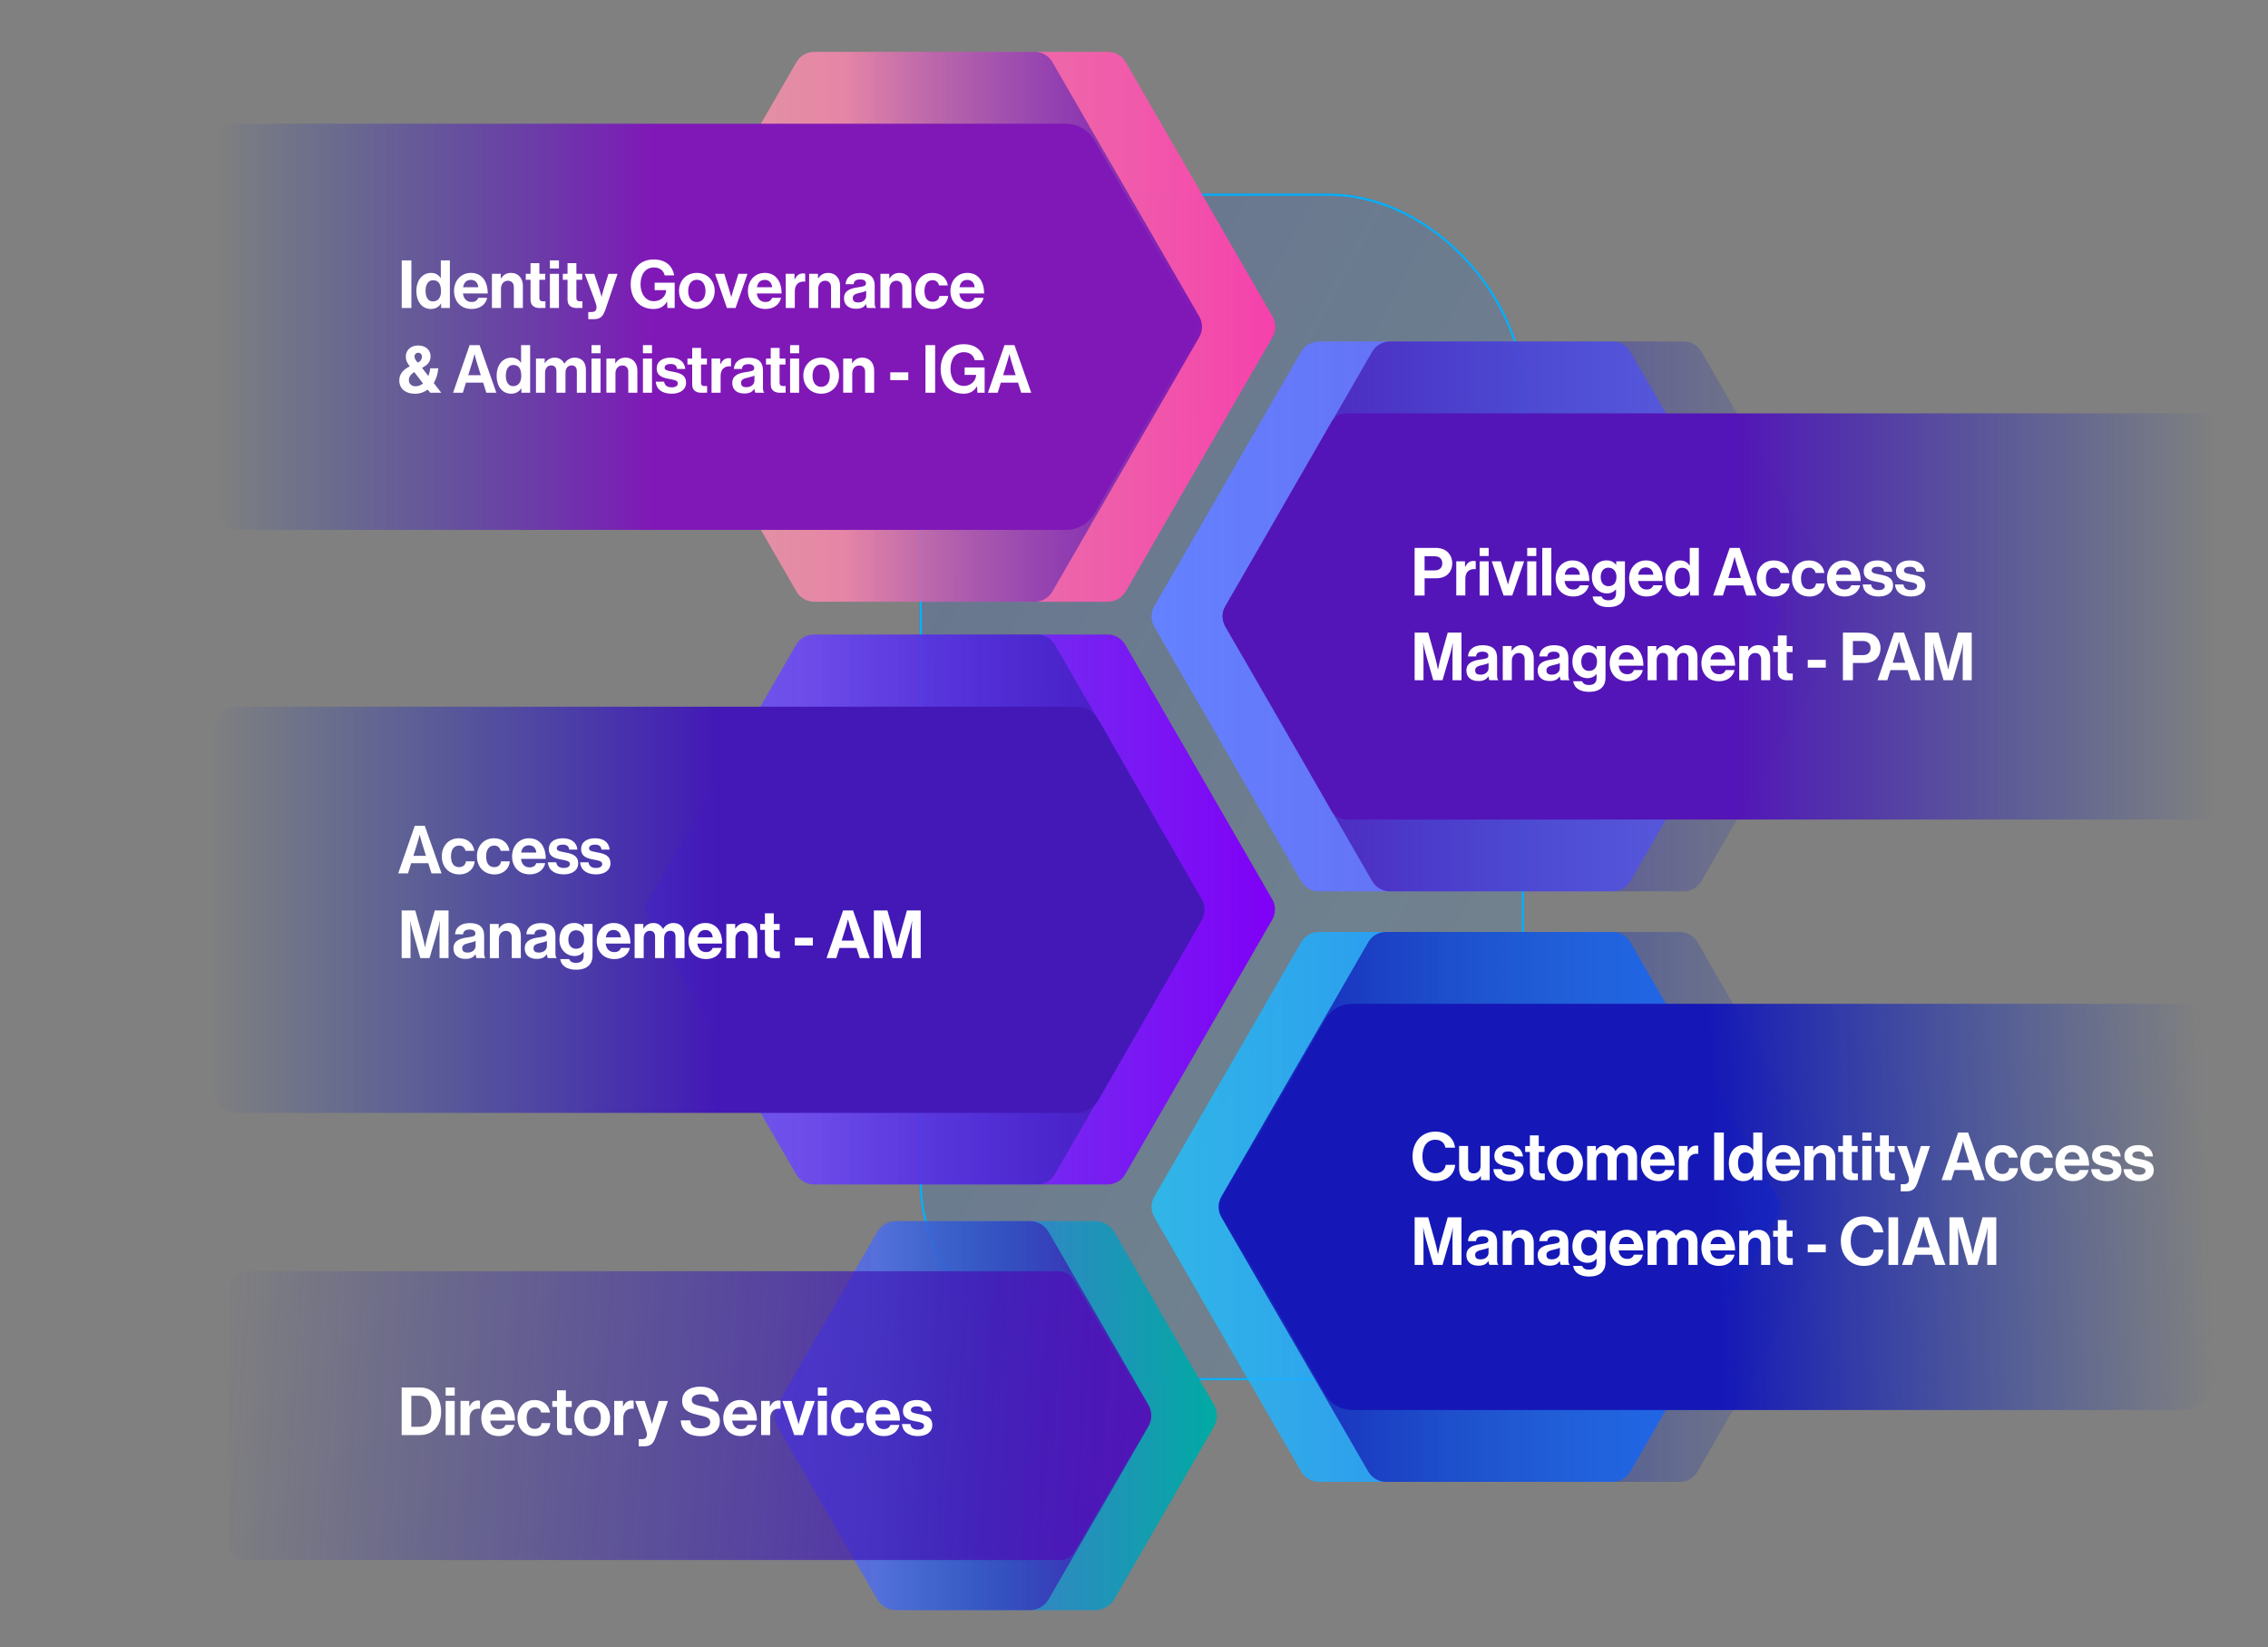 <?xml version="1.0" encoding="UTF-8"?>
<svg id="Solutions_Outline" data-name="Solutions Outline" xmlns="http://www.w3.org/2000/svg" xmlns:xlink="http://www.w3.org/1999/xlink" viewBox="0 0 1101.8 800">
  <rect x="0" y="0" width="1101.8" height="800" fill="#808080" stroke="none"/>
  <defs>
    <style>
      .cls-1 {
        fill: url(#linear-gradient);
      }

      .cls-1, .cls-2, .cls-3, .cls-4, .cls-5, .cls-6, .cls-7, .cls-8, .cls-9, .cls-10, .cls-11, .cls-12, .cls-13, .cls-14, .cls-15, .cls-16, .cls-17 {
        stroke-width: 0px;
      }

      .cls-2 {
        fill: url(#linear-gradient-11);
      }

      .cls-3 {
        fill: url(#linear-gradient-12);
      }

      .cls-4 {
        fill: url(#linear-gradient-13);
      }

      .cls-5 {
        fill: url(#linear-gradient-10);
      }

      .cls-6 {
        fill: url(#linear-gradient-16);
      }

      .cls-7 {
        fill: url(#linear-gradient-15);
      }

      .cls-8 {
        fill: url(#linear-gradient-14);
      }

      .cls-9 {
        fill: url(#linear-gradient-4);
      }

      .cls-10 {
        fill: url(#linear-gradient-2);
      }

      .cls-11 {
        fill: url(#linear-gradient-3);
      }

      .cls-12 {
        fill: url(#linear-gradient-8);
      }

      .cls-13 {
        fill: url(#linear-gradient-9);
      }

      .cls-14 {
        fill: url(#linear-gradient-7);
      }

      .cls-15 {
        fill: url(#linear-gradient-5);
      }

      .cls-16 {
        fill: url(#linear-gradient-6);
      }

      .cls-18 {
        fill: none;
        stroke: #00b1ff;
      }

      .cls-17 {
        fill: #fff;
      }
    </style>
    <linearGradient id="linear-gradient" x1="196.71" y1="797.05" x2="198.17" y2="795.49" gradientTransform="translate(-41320.92 331891.44) scale(212.23 -416.36)" gradientUnits="userSpaceOnUse">
      <stop offset="0" stop-color="#173cb4" stop-opacity=".25"/>
      <stop offset="1" stop-color="#009dff" stop-opacity=".09"/>
    </linearGradient>
    <linearGradient id="linear-gradient-2" x1="196.11" y1="795.06" x2="197.07" y2="795.06" gradientTransform="translate(-43595.26 155065.83) scale(224.22 -194.17)" gradientUnits="userSpaceOnUse">
      <stop offset="0" stop-color="#645aff" stop-opacity=".8"/>
      <stop offset="1" stop-color="#00aaa2"/>
    </linearGradient>
    <linearGradient id="linear-gradient-3" x1="344.35" y1="687.53" x2="559.31" y2="687.53" gradientUnits="userSpaceOnUse">
      <stop offset=".38" stop-color="#1518b7" stop-opacity="0"/>
      <stop offset="1" stop-color="#5315b7"/>
    </linearGradient>
    <linearGradient id="linear-gradient-4" x1="314.06" y1="441.71" x2="619.37" y2="441.71" gradientUnits="userSpaceOnUse">
      <stop offset="0" stop-color="#645aff" stop-opacity=".8"/>
      <stop offset="1" stop-color="#8000f6"/>
    </linearGradient>
    <linearGradient id="linear-gradient-5" x1="279.85" y1="441.71" x2="585.16" y2="441.71" gradientUnits="userSpaceOnUse">
      <stop offset=".36" stop-color="#173cb4" stop-opacity="0"/>
      <stop offset="1" stop-color="#4318b7"/>
    </linearGradient>
    <linearGradient id="linear-gradient-6" x1="197.24" y1="795.55" x2="196.53" y2="795.55" gradientTransform="translate(-68498.12 113752.47) scale(349.05 -142.43)" gradientUnits="userSpaceOnUse">
      <stop offset="0" stop-color="#4318b7"/>
      <stop offset="1" stop-color="#173cb4" stop-opacity="0"/>
    </linearGradient>
    <linearGradient id="linear-gradient-7" x1="559.43" y1="299.38" x2="864.74" y2="299.38" gradientUnits="userSpaceOnUse">
      <stop offset="0" stop-color="#6482ff"/>
      <stop offset="1" stop-color="#645aff" stop-opacity=".8"/>
    </linearGradient>
    <linearGradient id="linear-gradient-8" x1="593.92" y1="299.38" x2="899.23" y2="299.38" gradientUnits="userSpaceOnUse">
      <stop offset="0" stop-color="#5315b7"/>
      <stop offset="1" stop-color="#173cb4" stop-opacity="0"/>
    </linearGradient>
    <linearGradient id="linear-gradient-9" x1="314.23" y1="158.72" x2="619.54" y2="158.72" gradientUnits="userSpaceOnUse">
      <stop offset="0" stop-color="#f6a5ac" stop-opacity=".8"/>
      <stop offset="1" stop-color="#f641ac"/>
    </linearGradient>
    <linearGradient id="linear-gradient-10" x1="559.43" y1="586.16" x2="864.74" y2="586.16" gradientUnits="userSpaceOnUse">
      <stop offset="0" stop-color="#22c3fd" stop-opacity=".8"/>
      <stop offset="1" stop-color="#226afd"/>
    </linearGradient>
    <linearGradient id="linear-gradient-11" x1="592.02" y1="586.16" x2="897.32" y2="586.16" gradientUnits="userSpaceOnUse">
      <stop offset="0" stop-color="#1518b7"/>
      <stop offset="1" stop-color="#173cb4" stop-opacity="0"/>
    </linearGradient>
    <linearGradient id="linear-gradient-12" x1="278.63" y1="158.72" x2="583.94" y2="158.72" gradientUnits="userSpaceOnUse">
      <stop offset=".43" stop-color="#173cb4" stop-opacity="0"/>
      <stop offset="1" stop-color="#8018b7"/>
    </linearGradient>
    <linearGradient id="linear-gradient-13" x1="197.61" y1="795.83" x2="198.28" y2="795.83" gradientTransform="translate(-68133.02 113651.27) scale(349.05 -142.43)" xlink:href="#linear-gradient-8"/>
    <linearGradient id="linear-gradient-14" x1="197.15" y1="796.1" x2="196.54" y2="796.1" gradientTransform="translate(-68498.12 113548.47) scale(349.05 -142.43)" gradientUnits="userSpaceOnUse">
      <stop offset="0" stop-color="#8018b7"/>
      <stop offset="1" stop-color="#173cb4" stop-opacity="0"/>
    </linearGradient>
    <linearGradient id="linear-gradient-15" x1="197.58" y1="795.25" x2="198.27" y2="795.26" gradientTransform="translate(-68133.02 113855.27) scale(349.05 -142.43)" xlink:href="#linear-gradient-11"/>
    <linearGradient id="linear-gradient-16" x1="198.14" y1="798.53" x2="196.74" y2="798.56" gradientTransform="translate(64322.83 -80188.92) rotate(-180) scale(324.11 -101.28)" gradientUnits="userSpaceOnUse">
      <stop offset="0" stop-color="#1518b7" stop-opacity="0"/>
      <stop offset="1" stop-color="#5115b7" stop-opacity=".97"/>
      <stop offset="1" stop-color="#5315b7"/>
    </linearGradient>
  </defs>
  <g id="Rectangle_2235" data-name="Rectangle 2235">
    <rect class="cls-1" x="446.62" y="93.85" width="293.94" height="576.66" rx="95.57" ry="95.57"/>
    <rect class="cls-18" x="447.31" y="94.54" width="292.55" height="575.28" rx="94.87" ry="94.87"/>
  </g>
  <path id="Path_84773" data-name="Path 84773" class="cls-10" d="m435.48,782.02h96.52c3.89,0,7.49-2.08,9.44-5.45l48.26-83.58c1.95-3.37,1.95-7.53,0-10.9l-48.26-83.59c-1.95-3.37-5.54-5.45-9.44-5.45h-96.52c-3.89,0-7.49,2.08-9.44,5.45l-48.26,83.59c-1.95,3.37-1.95,7.53,0,10.9l48.26,83.58c1.95,3.37,5.54,5.45,9.44,5.45Z"/>
  <path id="Path_84773-2" data-name="Path 84773" class="cls-11" d="m403.33,782.02h97c3.74,0,7.2-2,9.07-5.24l48.5-84c1.87-3.24,1.87-7.24,0-10.48l-48.5-84.01c-1.87-3.24-5.33-5.24-9.08-5.24h-97c-3.74,0-7.2,2-9.08,5.24l-48.5,84.01c-1.87,3.24-1.87,7.24,0,10.48l48.5,84c1.87,3.24,5.33,5.24,9.07,5.24Z"/>
  <path class="cls-9" d="m538.04,308.17h-142.65c-3.57,0-6.87,1.91-8.66,5l-71.33,123.54c-1.79,3.09-1.79,6.91,0,10l71.33,123.54c1.79,3.09,5.09,5,8.66,5h142.65c3.57,0,6.87-1.91,8.66-5l71.33-123.54c1.79-3.09,1.79-6.91,0-10l-71.33-123.54c-1.79-3.09-5.09-5-8.66-5Z"/>
  <path class="cls-15" d="m503.83,308.17h-142.65c-3.57,0-6.87,1.91-8.66,5l-71.33,123.54c-1.79,3.09-1.79,6.91,0,10l71.33,123.54c1.79,3.09,5.09,5,8.66,5h142.65c3.57,0,6.87-1.91,8.66-5l71.33-123.54c1.79-3.09,1.79-6.91,0-10l-71.33-123.54c-1.79-3.09-5.09-5-8.66-5Z"/>
  <path id="Union_4" data-name="Union 4" class="cls-16" d="m582.94,448.36l-49.31,85.9c-2.22,3.86-6.32,6.24-10.77,6.24H115.46c-6.86,0-12.42-5.56-12.42-12.42v-172.42c0-6.86,5.56-12.42,12.42-12.42h407.38c4.46,0,8.58,2.39,10.79,6.27l49.33,86.52c2.18,3.83,2.17,8.52-.02,12.34Z"/>
  <g>
    <path class="cls-17" d="m201.5,401.05h4.85l8.15,23.12h-4.88l-1.55-4.92h-8.34l-1.52,4.92h-4.75l8.05-23.12Zm-.68,14.61h6.11l-2.07-6.66c-.39-1.23-.94-3.56-.94-3.56h-.06s-.58,2.33-.97,3.56l-2.07,6.66Z"/>
    <path class="cls-17" d="m214.63,415.89c0-4.95,3.23-8.76,8.28-8.76,4.3,0,6.95,2.49,7.53,6.08h-4.3c-.29-1.46-1.42-2.55-3.04-2.55-2.65,0-4.01,2.04-4.01,5.24s1.26,5.24,3.94,5.24c1.78,0,3.04-.94,3.33-2.81h4.24c-.29,3.52-3.04,6.34-7.47,6.34-5.24,0-8.5-3.82-8.5-8.76Z"/>
    <path class="cls-17" d="m231.7,415.89c0-4.95,3.23-8.76,8.28-8.76,4.3,0,6.95,2.49,7.53,6.08h-4.3c-.29-1.46-1.42-2.55-3.04-2.55-2.65,0-4.01,2.04-4.01,5.24s1.26,5.24,3.94,5.24c1.78,0,3.04-.94,3.33-2.81h4.24c-.29,3.52-3.04,6.34-7.47,6.34-5.24,0-8.5-3.82-8.5-8.76Z"/>
    <path class="cls-17" d="m248.77,415.86c0-4.92,3.33-8.73,8.18-8.73,5.34,0,8.18,4.07,8.18,9.99h-12.03c.32,2.55,1.75,4.14,4.24,4.14,1.71,0,2.72-.78,3.2-2.04h4.33c-.61,2.94-3.23,5.43-7.5,5.43-5.5,0-8.6-3.85-8.6-8.79Zm4.4-1.78h7.37c-.13-2.1-1.52-3.56-3.52-3.56-2.33,0-3.46,1.39-3.85,3.56Z"/>
    <path class="cls-17" d="m266.14,418.8h4.07c.29,1.91,1.65,2.75,3.62,2.75s3.04-.74,3.04-1.91c0-1.58-2.1-1.75-4.36-2.2-2.97-.58-5.88-1.39-5.88-5.01s2.97-5.3,6.76-5.3c4.36,0,6.79,2.17,7.11,5.5h-3.98c-.19-1.78-1.33-2.42-3.2-2.42-1.71,0-2.85.65-2.85,1.84,0,1.42,2.2,1.55,4.56,2.04,2.78.58,5.85,1.36,5.85,5.24,0,3.33-2.85,5.33-6.98,5.33-4.82,0-7.5-2.33-7.76-5.85Z"/>
    <path class="cls-17" d="m281.82,418.8h4.07c.29,1.91,1.65,2.75,3.62,2.75s3.04-.74,3.04-1.91c0-1.58-2.1-1.75-4.36-2.2-2.97-.58-5.88-1.39-5.88-5.01s2.97-5.3,6.76-5.3c4.36,0,6.79,2.17,7.11,5.5h-3.98c-.19-1.78-1.33-2.42-3.2-2.42-1.71,0-2.85.65-2.85,1.84,0,1.42,2.2,1.55,4.56,2.04,2.78.58,5.85,1.36,5.85,5.24,0,3.33-2.85,5.33-6.98,5.33-4.82,0-7.5-2.33-7.76-5.85Z"/>
    <path class="cls-17" d="m195.13,442.2h6.6l3.27,11.61c.81,2.91,1.46,6.24,1.46,6.24h.06s.61-3.33,1.42-6.24l3.27-11.61h6.69v23.12h-4.37v-13.26c0-1.88.19-4.79.19-4.79h-.06s-.52,2.72-1,4.4l-3.98,13.64h-4.49l-3.88-13.64c-.48-1.68-1-4.4-1-4.4h-.06s.19,2.91.19,4.79v13.26h-4.3v-23.12Z"/>
    <path class="cls-17" d="m231.02,463.48h-.06c-.84,1.26-2.04,2.23-4.88,2.23-3.4,0-5.79-1.78-5.79-5.08,0-3.65,2.97-4.82,6.66-5.33,2.75-.39,4.01-.61,4.01-1.88s-.94-1.97-2.78-1.97c-2.07,0-3.07.74-3.2,2.33h-3.91c.13-2.91,2.3-5.46,7.15-5.46s6.98,2.23,6.98,6.11v8.44c0,1.26.19,2,.58,2.29v.16h-4.24c-.26-.32-.42-1.1-.52-1.84Zm.03-4.01v-2.49c-.78.45-1.97.71-3.07.97-2.3.52-3.43,1.04-3.43,2.59s1.03,2.1,2.59,2.1c2.52,0,3.91-1.55,3.91-3.17Z"/>
    <path class="cls-17" d="m242.27,451h.1c1.13-1.78,2.65-2.72,4.92-2.72,3.43,0,5.72,2.59,5.72,6.21v10.83h-4.4v-10.18c0-1.78-1.03-3.04-2.88-3.04-1.94,0-3.36,1.55-3.36,3.82v9.41h-4.4v-16.59h4.3v2.26Z"/>
    <path class="cls-17" d="m265.65,463.48h-.06c-.84,1.26-2.04,2.23-4.88,2.23-3.4,0-5.79-1.78-5.79-5.08,0-3.65,2.97-4.82,6.66-5.33,2.75-.39,4.01-.61,4.01-1.88s-.94-1.97-2.78-1.97c-2.07,0-3.07.74-3.2,2.33h-3.91c.13-2.91,2.3-5.46,7.15-5.46s6.98,2.23,6.98,6.11v8.44c0,1.26.19,2,.58,2.29v.16h-4.24c-.26-.32-.42-1.1-.52-1.84Zm.03-4.01v-2.49c-.78.45-1.97.71-3.07.97-2.3.52-3.43,1.04-3.43,2.59s1.03,2.1,2.59,2.1c2.52,0,3.91-1.55,3.91-3.17Z"/>
    <path class="cls-17" d="m272.15,465.8h4.36c.36,1.03,1.29,1.84,3.33,1.84,2.49,0,3.69-1.2,3.69-3.46v-1.81h-.1c-.97,1.1-2.23,1.94-4.33,1.94-3.69,0-7.31-2.91-7.31-7.92s2.97-8.12,7.18-8.12c2.07,0,3.59.81,4.59,2.2h.06v-1.75h4.24v15.33c0,2.33-.74,3.91-1.97,5.04-1.39,1.29-3.52,1.88-5.98,1.88-4.53,0-7.31-1.94-7.76-5.17Zm11.61-9.51c0-2.42-1.29-4.49-3.94-4.49-2.23,0-3.72,1.75-3.72,4.53s1.49,4.46,3.75,4.46c2.78,0,3.91-2.04,3.91-4.5Z"/>
    <path class="cls-17" d="m289.9,457.01c0-4.92,3.33-8.73,8.18-8.73,5.34,0,8.18,4.07,8.18,9.99h-12.03c.32,2.55,1.75,4.14,4.24,4.14,1.71,0,2.72-.78,3.2-2.04h4.33c-.61,2.94-3.23,5.43-7.5,5.43-5.5,0-8.6-3.85-8.6-8.79Zm4.4-1.78h7.37c-.13-2.1-1.52-3.56-3.52-3.56-2.33,0-3.46,1.39-3.85,3.56Z"/>
    <path class="cls-17" d="m308.3,448.73h4.24v2.23h.1c.91-1.52,2.52-2.68,4.82-2.68,2.1,0,3.78,1.16,4.59,2.91h.06c1.13-1.81,2.88-2.91,4.98-2.91,3.49,0,5.46,2.26,5.46,5.88v11.16h-4.4v-10.41c0-1.88-.94-2.85-2.55-2.85-1.84,0-2.97,1.42-2.97,3.62v9.64h-4.4v-10.41c0-1.88-.94-2.85-2.55-2.85-1.78,0-2.98,1.42-2.98,3.62v9.64h-4.4v-16.59Z"/>
    <path class="cls-17" d="m334.46,457.01c0-4.92,3.33-8.73,8.18-8.73,5.33,0,8.18,4.07,8.18,9.99h-12.03c.32,2.55,1.75,4.14,4.24,4.14,1.71,0,2.72-.78,3.2-2.04h4.33c-.61,2.94-3.23,5.43-7.5,5.43-5.5,0-8.6-3.85-8.6-8.79Zm4.4-1.78h7.37c-.13-2.1-1.52-3.56-3.52-3.56-2.33,0-3.46,1.39-3.85,3.56Z"/>
    <path class="cls-17" d="m357.16,451h.1c1.13-1.78,2.65-2.72,4.92-2.72,3.43,0,5.72,2.59,5.72,6.21v10.83h-4.4v-10.18c0-1.78-1.03-3.04-2.88-3.04-1.94,0-3.36,1.55-3.36,3.82v9.41h-4.4v-16.59h4.3v2.26Z"/>
    <path class="cls-17" d="m369.31,448.73h2.3v-5.17h4.3v5.17h2.85v2.91h-2.85v8.79c0,1.23.68,1.65,1.65,1.65.55,0,1.29-.03,1.29-.03v3.23s-1,.06-2.75.06c-2.13,0-4.49-.84-4.49-3.98v-9.73h-2.3v-2.91Z"/>
    <path class="cls-17" d="m386.13,455.42h8.76v3.78h-8.76v-3.78Z"/>
    <path class="cls-17" d="m409.57,442.2h4.85l8.15,23.12h-4.88l-1.55-4.92h-8.34l-1.52,4.92h-4.75l8.05-23.12Zm-.68,14.61h6.11l-2.07-6.66c-.39-1.23-.94-3.56-.94-3.56h-.06s-.58,2.33-.97,3.56l-2.07,6.66Z"/>
    <path class="cls-17" d="m424.51,442.2h6.6l3.27,11.61c.81,2.91,1.46,6.24,1.46,6.24h.06s.61-3.33,1.42-6.24l3.27-11.61h6.69v23.12h-4.36v-13.26c0-1.88.19-4.79.19-4.79h-.06s-.52,2.72-1,4.4l-3.98,13.64h-4.49l-3.88-13.64c-.48-1.68-1-4.4-1-4.4h-.06s.19,2.91.19,4.79v13.26h-4.3v-23.12Z"/>
  </g>
  <path class="cls-14" d="m783.41,165.84h-142.65c-3.57,0-6.87,1.91-8.66,5l-71.33,123.54c-1.79,3.09-1.79,6.91,0,10l71.33,123.54c1.79,3.09,5.09,5,8.66,5h142.65c3.57,0,6.87-1.91,8.66-5l71.33-123.54c1.79-3.09,1.79-6.91,0-10l-71.33-123.54c-1.79-3.09-5.09-5-8.66-5Z"/>
  <path class="cls-12" d="m817.9,165.84h-142.65c-3.57,0-6.87,1.91-8.66,5l-71.33,123.54c-1.79,3.09-1.79,6.91,0,10l71.33,123.54c1.79,3.09,5.09,5,8.66,5h142.65c3.57,0,6.87-1.91,8.66-5l71.33-123.54c1.79-3.09,1.79-6.91,0-10l-71.33-123.54c-1.79-3.09-5.09-5-8.66-5Z"/>
  <path class="cls-13" d="m538.21,25.18h-142.65c-3.57,0-6.87,1.91-8.66,5l-71.33,123.54c-1.79,3.09-1.79,6.91,0,10l71.33,123.54c1.79,3.09,5.09,5,8.66,5h142.65c3.57,0,6.87-1.91,8.66-5l71.33-123.54c1.79-3.09,1.79-6.91,0-10l-71.33-123.54c-1.79-3.09-5.09-5-8.66-5Z"/>
  <path class="cls-5" d="m783.41,452.62h-142.65c-3.57,0-6.87,1.91-8.66,5l-71.33,123.54c-1.79,3.09-1.79,6.91,0,10l71.33,123.54c1.79,3.09,5.09,5,8.66,5h142.65c3.57,0,6.87-1.91,8.66-5l71.33-123.54c1.79-3.09,1.79-6.91,0-10l-71.33-123.54c-1.79-3.09-5.09-5-8.66-5Z"/>
  <path class="cls-2" d="m816,452.62h-142.65c-3.57,0-6.87,1.91-8.66,5l-71.33,123.54c-1.79,3.09-1.79,6.91,0,10l71.33,123.54c1.79,3.09,5.09,5,8.66,5h142.65c3.57,0,6.87-1.91,8.66-5l71.33-123.54c1.79-3.09,1.79-6.91,0-10l-71.33-123.54c-1.79-3.09-5.09-5-8.66-5Z"/>
  <path class="cls-3" d="m502.61,25.18h-142.65c-3.57,0-6.87,1.91-8.66,5l-71.33,123.54c-1.79,3.09-1.79,6.91,0,10l71.33,123.54c1.79,3.09,5.09,5,8.66,5h142.65c3.57,0,6.87-1.91,8.66-5l71.33-123.54c1.79-3.09,1.79-6.91,0-10l-71.33-123.54c-1.79-3.09-5.09-5-8.66-5Z"/>
  <path id="Union_2" data-name="Union 2" class="cls-4" d="m594.99,295.3l51.92-90.45c1.46-2.54,4.16-4.1,7.08-4.1h414.12c4.51,0,8.17,3.66,8.17,8.17v180.93c0,4.51-3.66,8.17-8.17,8.17h-414.1c-2.93,0-5.64-1.57-7.1-4.12l-51.94-91.09c-1.33-2.33-1.32-5.18.01-7.5Z"/>
  <g>
    <path class="cls-17" d="m687.22,266.1h10.15c2.68,0,4.69.78,6.05,2.17,1.29,1.33,2.07,3.14,2.07,5.27,0,4.36-2.88,7.31-7.73,7.31h-5.69v8.37h-4.85v-23.12Zm4.85,10.93h4.85c2.46,0,3.75-1.36,3.75-3.46s-1.36-3.4-3.69-3.4h-4.92v6.85Z"/>
    <path class="cls-17" d="m711.7,275.28h.1c1-1.88,2.13-2.85,4.07-2.85.49,0,.78.03,1.04.13v3.85h-.1c-2.88-.29-4.95,1.23-4.95,4.72v8.08h-4.4v-16.59h4.24v2.65Z"/>
    <path class="cls-17" d="m718.81,266.1h4.4v3.94h-4.4v-3.94Zm0,6.53h4.4v16.59h-4.4v-16.59Z"/>
    <path class="cls-17" d="m724.69,272.63h4.46l2.65,8.6c.49,1.58.74,2.65.74,2.65h.06s.23-1.07.71-2.65l2.72-8.6h4.4l-5.79,16.59h-4.2l-5.76-16.59Z"/>
    <path class="cls-17" d="m741.93,266.1h4.4v3.94h-4.4v-3.94Zm0,6.53h4.4v16.59h-4.4v-16.59Z"/>
    <path class="cls-17" d="m749.24,266.1h4.4v23.12h-4.4v-23.12Z"/>
    <path class="cls-17" d="m755.74,280.91c0-4.91,3.33-8.73,8.18-8.73,5.33,0,8.18,4.07,8.18,9.99h-12.03c.32,2.55,1.75,4.14,4.24,4.14,1.71,0,2.72-.78,3.2-2.04h4.33c-.62,2.94-3.23,5.43-7.5,5.43-5.5,0-8.6-3.85-8.6-8.79Zm4.4-1.78h7.37c-.13-2.1-1.52-3.56-3.52-3.56-2.33,0-3.46,1.39-3.85,3.56Z"/>
    <path class="cls-17" d="m773.68,289.7h4.37c.36,1.03,1.29,1.84,3.33,1.84,2.49,0,3.69-1.2,3.69-3.46v-1.81h-.1c-.97,1.1-2.23,1.94-4.33,1.94-3.69,0-7.31-2.91-7.31-7.92s2.97-8.12,7.18-8.12c2.07,0,3.59.81,4.59,2.2h.06v-1.75h4.24v15.33c0,2.33-.74,3.91-1.97,5.04-1.39,1.29-3.52,1.88-5.98,1.88-4.53,0-7.31-1.94-7.76-5.17Zm11.61-9.51c0-2.42-1.29-4.49-3.95-4.49-2.23,0-3.72,1.75-3.72,4.53s1.49,4.46,3.75,4.46c2.78,0,3.91-2.04,3.91-4.49Z"/>
    <path class="cls-17" d="m791.43,280.91c0-4.91,3.33-8.73,8.18-8.73,5.33,0,8.18,4.07,8.18,9.99h-12.03c.32,2.55,1.75,4.14,4.24,4.14,1.71,0,2.72-.78,3.2-2.04h4.33c-.62,2.94-3.23,5.43-7.5,5.43-5.5,0-8.6-3.85-8.6-8.79Zm4.4-1.78h7.37c-.13-2.1-1.52-3.56-3.52-3.56-2.33,0-3.46,1.39-3.85,3.56Z"/>
    <path class="cls-17" d="m809.02,280.94c0-5.17,2.94-8.76,7.08-8.76,2.33,0,3.78,1.07,4.69,2.46h.1v-8.54h4.4v23.12h-4.24v-2.17h-.06c-.97,1.58-2.62,2.65-4.95,2.65-4.17,0-7.02-3.4-7.02-8.76Zm11.96.1c0-3.17-1.04-5.3-3.85-5.3-2.43,0-3.65,2.13-3.65,5.21s1.26,5.08,3.52,5.08c2.62,0,3.98-1.94,3.98-4.98Z"/>
    <path class="cls-17" d="m840.29,266.1h4.85l8.15,23.12h-4.88l-1.55-4.91h-8.34l-1.52,4.91h-4.75l8.05-23.12Zm-.68,14.61h6.11l-2.07-6.66c-.39-1.23-.94-3.56-.94-3.56h-.06s-.58,2.33-.97,3.56l-2.07,6.66Z"/>
    <path class="cls-17" d="m853.42,280.94c0-4.95,3.23-8.76,8.28-8.76,4.3,0,6.95,2.49,7.53,6.08h-4.3c-.29-1.46-1.42-2.55-3.04-2.55-2.65,0-4.01,2.04-4.01,5.24s1.26,5.24,3.95,5.24c1.78,0,3.04-.94,3.33-2.81h4.24c-.29,3.52-3.04,6.34-7.47,6.34-5.24,0-8.5-3.82-8.5-8.76Z"/>
    <path class="cls-17" d="m870.49,280.94c0-4.95,3.23-8.76,8.28-8.76,4.3,0,6.95,2.49,7.53,6.08h-4.3c-.29-1.46-1.42-2.55-3.04-2.55-2.65,0-4.01,2.04-4.01,5.24s1.26,5.24,3.95,5.24c1.78,0,3.04-.94,3.33-2.81h4.24c-.29,3.52-3.04,6.34-7.47,6.34-5.24,0-8.5-3.82-8.5-8.76Z"/>
    <path class="cls-17" d="m887.56,280.91c0-4.91,3.33-8.73,8.18-8.73,5.33,0,8.18,4.07,8.18,9.99h-12.03c.32,2.55,1.75,4.14,4.24,4.14,1.71,0,2.72-.78,3.2-2.04h4.33c-.62,2.94-3.23,5.43-7.5,5.43-5.5,0-8.6-3.85-8.6-8.79Zm4.4-1.78h7.37c-.13-2.1-1.52-3.56-3.52-3.56-2.33,0-3.46,1.39-3.85,3.56Z"/>
    <path class="cls-17" d="m904.92,283.85h4.07c.29,1.91,1.65,2.75,3.62,2.75s3.04-.74,3.04-1.91c0-1.58-2.1-1.75-4.37-2.2-2.97-.58-5.88-1.39-5.88-5.01s2.97-5.3,6.76-5.3c4.37,0,6.79,2.17,7.11,5.5h-3.98c-.19-1.78-1.33-2.42-3.2-2.42-1.71,0-2.85.65-2.85,1.84,0,1.42,2.2,1.55,4.56,2.04,2.78.58,5.85,1.36,5.85,5.24,0,3.33-2.84,5.33-6.98,5.33-4.82,0-7.5-2.33-7.76-5.85Z"/>
    <path class="cls-17" d="m920.61,283.85h4.07c.29,1.91,1.65,2.75,3.62,2.75s3.04-.74,3.04-1.91c0-1.58-2.1-1.75-4.37-2.2-2.97-.58-5.88-1.39-5.88-5.01s2.97-5.3,6.76-5.3c4.37,0,6.79,2.17,7.11,5.5h-3.98c-.19-1.78-1.33-2.42-3.2-2.42-1.71,0-2.85.65-2.85,1.84,0,1.42,2.2,1.55,4.56,2.04,2.78.58,5.85,1.36,5.85,5.24,0,3.33-2.84,5.33-6.98,5.33-4.82,0-7.5-2.33-7.76-5.85Z"/>
    <path class="cls-17" d="m687.22,307.25h6.6l3.27,11.61c.81,2.91,1.46,6.24,1.46,6.24h.07s.61-3.33,1.42-6.24l3.27-11.61h6.69v23.12h-4.37v-13.26c0-1.88.19-4.79.19-4.79h-.06s-.52,2.72-1,4.4l-3.98,13.64h-4.49l-3.88-13.64c-.49-1.68-1-4.4-1-4.4h-.06s.19,2.91.19,4.79v13.26h-4.3v-23.12Z"/>
    <path class="cls-17" d="m723.11,328.53h-.06c-.84,1.26-2.04,2.23-4.88,2.23-3.4,0-5.79-1.78-5.79-5.08,0-3.65,2.97-4.82,6.66-5.33,2.75-.39,4.01-.61,4.01-1.88,0-1.2-.94-1.97-2.78-1.97-2.07,0-3.07.74-3.2,2.33h-3.91c.13-2.91,2.29-5.46,7.15-5.46s6.98,2.23,6.98,6.11v8.44c0,1.26.19,2,.58,2.3v.16h-4.24c-.26-.32-.42-1.1-.52-1.84Zm.03-4.01v-2.49c-.78.45-1.97.71-3.07.97-2.3.52-3.43,1.03-3.43,2.59s1.03,2.1,2.59,2.1c2.52,0,3.91-1.55,3.91-3.17Z"/>
    <path class="cls-17" d="m734.36,316.05h.1c1.13-1.78,2.65-2.72,4.91-2.72,3.43,0,5.72,2.59,5.72,6.21v10.83h-4.4v-10.19c0-1.78-1.04-3.04-2.88-3.04-1.94,0-3.36,1.55-3.36,3.81v9.41h-4.4v-16.59h4.3v2.26Z"/>
    <path class="cls-17" d="m757.74,328.53h-.06c-.84,1.26-2.04,2.23-4.88,2.23-3.4,0-5.79-1.78-5.79-5.08,0-3.65,2.97-4.82,6.66-5.33,2.75-.39,4.01-.61,4.01-1.88,0-1.2-.94-1.97-2.78-1.97-2.07,0-3.07.74-3.2,2.33h-3.91c.13-2.91,2.29-5.46,7.15-5.46s6.98,2.23,6.98,6.11v8.44c0,1.26.19,2,.58,2.3v.16h-4.24c-.26-.32-.42-1.1-.52-1.84Zm.03-4.01v-2.49c-.78.45-1.97.71-3.07.97-2.3.52-3.43,1.03-3.43,2.59s1.03,2.1,2.59,2.1c2.52,0,3.91-1.55,3.91-3.17Z"/>
    <path class="cls-17" d="m764.24,330.85h4.37c.36,1.03,1.29,1.84,3.33,1.84,2.49,0,3.69-1.2,3.69-3.46v-1.81h-.1c-.97,1.1-2.23,1.94-4.33,1.94-3.69,0-7.31-2.91-7.31-7.92s2.97-8.12,7.18-8.12c2.07,0,3.59.81,4.59,2.2h.06v-1.75h4.24v15.33c0,2.33-.74,3.91-1.97,5.04-1.39,1.29-3.52,1.88-5.98,1.88-4.53,0-7.31-1.94-7.76-5.17Zm11.61-9.51c0-2.42-1.29-4.49-3.95-4.49-2.23,0-3.72,1.75-3.72,4.53s1.49,4.46,3.75,4.46c2.78,0,3.91-2.04,3.91-4.49Z"/>
    <path class="cls-17" d="m781.99,322.06c0-4.91,3.33-8.73,8.18-8.73,5.33,0,8.18,4.07,8.18,9.99h-12.03c.32,2.55,1.75,4.14,4.24,4.14,1.71,0,2.72-.78,3.2-2.04h4.33c-.62,2.94-3.23,5.43-7.5,5.43-5.5,0-8.6-3.85-8.6-8.79Zm4.4-1.78h7.37c-.13-2.1-1.52-3.56-3.52-3.56-2.33,0-3.46,1.39-3.85,3.56Z"/>
    <path class="cls-17" d="m800.39,313.78h4.24v2.23h.1c.91-1.52,2.52-2.68,4.82-2.68,2.1,0,3.78,1.16,4.59,2.91h.07c1.13-1.81,2.88-2.91,4.98-2.91,3.49,0,5.46,2.26,5.46,5.88v11.15h-4.4v-10.41c0-1.88-.94-2.85-2.55-2.85-1.84,0-2.97,1.42-2.97,3.62v9.64h-4.4v-10.41c0-1.88-.94-2.85-2.55-2.85-1.78,0-2.97,1.42-2.97,3.62v9.64h-4.4v-16.59Z"/>
    <path class="cls-17" d="m826.55,322.06c0-4.91,3.33-8.73,8.18-8.73,5.33,0,8.18,4.07,8.18,9.99h-12.03c.32,2.55,1.75,4.14,4.24,4.14,1.71,0,2.72-.78,3.2-2.04h4.33c-.62,2.94-3.23,5.43-7.5,5.43-5.5,0-8.6-3.85-8.6-8.79Zm4.4-1.78h7.37c-.13-2.1-1.52-3.56-3.52-3.56-2.33,0-3.46,1.39-3.85,3.56Z"/>
    <path class="cls-17" d="m849.24,316.05h.1c1.13-1.78,2.65-2.72,4.91-2.72,3.43,0,5.72,2.59,5.72,6.21v10.83h-4.4v-10.19c0-1.78-1.04-3.04-2.88-3.04-1.94,0-3.36,1.55-3.36,3.81v9.41h-4.4v-16.59h4.3v2.26Z"/>
    <path class="cls-17" d="m861.4,313.78h2.29v-5.17h4.3v5.17h2.84v2.91h-2.84v8.79c0,1.23.68,1.65,1.65,1.65.55,0,1.29-.03,1.29-.03v3.23s-1,.06-2.75.06c-2.13,0-4.49-.84-4.49-3.98v-9.73h-2.29v-2.91Z"/>
    <path class="cls-17" d="m878.21,320.48h8.76v3.78h-8.76v-3.78Z"/>
    <path class="cls-17" d="m895.29,307.25h10.15c2.68,0,4.69.78,6.05,2.17,1.29,1.33,2.07,3.14,2.07,5.27,0,4.36-2.88,7.31-7.73,7.31h-5.69v8.37h-4.85v-23.12Zm4.85,10.93h4.85c2.46,0,3.75-1.36,3.75-3.46s-1.36-3.4-3.69-3.4h-4.92v6.85Z"/>
    <path class="cls-17" d="m920.15,307.25h4.85l8.15,23.12h-4.88l-1.55-4.91h-8.34l-1.52,4.91h-4.75l8.05-23.12Zm-.68,14.61h6.11l-2.07-6.66c-.39-1.23-.94-3.56-.94-3.56h-.06s-.58,2.33-.97,3.56l-2.07,6.66Z"/>
    <path class="cls-17" d="m935.09,307.25h6.6l3.27,11.61c.81,2.91,1.46,6.24,1.46,6.24h.07s.61-3.33,1.42-6.24l3.27-11.61h6.69v23.12h-4.37v-13.26c0-1.88.19-4.79.19-4.79h-.06s-.52,2.72-1,4.4l-3.98,13.64h-4.49l-3.88-13.64c-.49-1.68-1-4.4-1-4.4h-.06s.19,2.91.19,4.79v13.26h-4.3v-23.12Z"/>
  </g>
  <path id="Union_3" data-name="Union 3" class="cls-8" d="m578.99,166.98l-47.27,82.36c-2.85,4.96-8.13,8.02-13.85,8.02H116.07c-8.82,0-15.97-7.15-15.97-15.97V76.06c0-8.82,7.15-15.97,15.97-15.97h401.76c5.74,0,11.03,3.08,13.88,8.06l47.31,82.97c2.8,4.92,2.8,10.95-.02,15.86Z"/>
  <g>
    <path class="cls-17" d="m195.16,126.46h4.69v23.12h-4.69v-23.12Z"/>
    <path class="cls-17" d="m202.28,141.3c0-5.17,2.94-8.76,7.08-8.76,2.33,0,3.78,1.07,4.69,2.46h.1v-8.54h4.4v23.12h-4.24v-2.17h-.06c-.97,1.58-2.62,2.65-4.95,2.65-4.17,0-7.02-3.4-7.02-8.76Zm11.96.1c0-3.17-1.03-5.3-3.85-5.3-2.42,0-3.65,2.13-3.65,5.21s1.26,5.08,3.52,5.08c2.62,0,3.98-1.94,3.98-4.98Z"/>
    <path class="cls-17" d="m220.58,141.27c0-4.91,3.33-8.73,8.18-8.73,5.33,0,8.18,4.07,8.18,9.99h-12.03c.32,2.55,1.75,4.14,4.24,4.14,1.71,0,2.72-.78,3.2-2.04h4.33c-.61,2.94-3.23,5.43-7.5,5.43-5.5,0-8.6-3.85-8.6-8.79Zm4.4-1.78h7.37c-.13-2.1-1.52-3.56-3.52-3.56-2.33,0-3.46,1.39-3.85,3.56Z"/>
    <path class="cls-17" d="m243.28,135.26h.1c1.13-1.78,2.65-2.72,4.92-2.72,3.43,0,5.72,2.59,5.72,6.21v10.83h-4.4v-10.19c0-1.78-1.03-3.04-2.88-3.04-1.94,0-3.36,1.55-3.36,3.81v9.41h-4.4v-16.59h4.3v2.26Z"/>
    <path class="cls-17" d="m255.43,132.99h2.3v-5.17h4.3v5.17h2.85v2.91h-2.85v8.79c0,1.23.68,1.65,1.65,1.65.55,0,1.29-.03,1.29-.03v3.23s-1,.06-2.75.06c-2.13,0-4.49-.84-4.49-3.98v-9.73h-2.3v-2.91Z"/>
    <path class="cls-17" d="m267.14,126.46h4.4v3.94h-4.4v-3.94Zm0,6.53h4.4v16.59h-4.4v-16.59Z"/>
    <path class="cls-17" d="m273.41,132.99h2.3v-5.17h4.3v5.17h2.85v2.91h-2.85v8.79c0,1.23.68,1.65,1.65,1.65.55,0,1.29-.03,1.29-.03v3.23s-1,.06-2.75.06c-2.13,0-4.49-.84-4.49-3.98v-9.73h-2.3v-2.91Z"/>
    <path class="cls-17" d="m285.79,151.55h1.55c1.75,0,2.46-.91,2.46-2.26,0-.91-.32-1.97-1.26-4.49l-4.46-11.8h4.62l2.46,7.47c.52,1.52,1.07,3.62,1.07,3.62h.06s.45-2.1.97-3.62l2.33-7.47h4.43l-5.79,17.01c-1.26,3.69-2.49,5.01-5.85,5.01h-2.59v-3.46Z"/>
    <path class="cls-17" d="m324.08,146.48h-.06c-1.58,2.65-3.75,3.59-6.5,3.59-3.49,0-6.21-1.26-8.12-3.36-1.91-2.13-3.01-5.11-3.01-8.6,0-3.85,1.36-7.21,3.78-9.44,1.88-1.71,4.33-2.65,7.44-2.65,5.82,0,9.15,3.2,9.89,7.73h-4.59c-.52-2.23-2.23-3.85-5.21-3.85-4.36,0-6.53,3.62-6.53,8.21s2.49,8.18,6.47,8.18c3.59,0,5.95-2.68,5.95-5.24v-.13h-5.56v-3.62h9.73v12.29h-3.52l-.16-3.1Z"/>
    <path class="cls-17" d="m329.86,141.3c0-4.95,3.52-8.76,8.67-8.76s8.67,3.82,8.67,8.76-3.52,8.76-8.67,8.76-8.67-3.82-8.67-8.76Zm12.87,0c0-3.23-1.52-5.43-4.2-5.43s-4.2,2.2-4.2,5.43,1.49,5.4,4.2,5.4,4.2-2.17,4.2-5.4Z"/>
    <path class="cls-17" d="m347.39,132.99h4.46l2.65,8.6c.48,1.58.74,2.65.74,2.65h.06s.23-1.07.71-2.65l2.72-8.6h4.4l-5.79,16.59h-4.2l-5.76-16.59Z"/>
    <path class="cls-17" d="m363.33,141.27c0-4.91,3.33-8.73,8.18-8.73,5.33,0,8.18,4.07,8.18,9.99h-12.03c.32,2.55,1.75,4.14,4.24,4.14,1.71,0,2.72-.78,3.2-2.04h4.33c-.61,2.94-3.23,5.43-7.5,5.43-5.5,0-8.6-3.85-8.6-8.79Zm4.4-1.78h7.37c-.13-2.1-1.52-3.56-3.52-3.56-2.33,0-3.46,1.39-3.85,3.56Z"/>
    <path class="cls-17" d="m385.96,135.65h.1c1-1.88,2.13-2.85,4.07-2.85.49,0,.78.03,1.04.13v3.85h-.1c-2.88-.29-4.95,1.23-4.95,4.72v8.08h-4.4v-16.59h4.24v2.65Z"/>
    <path class="cls-17" d="m397.38,135.26h.1c1.13-1.78,2.65-2.72,4.92-2.72,3.43,0,5.72,2.59,5.72,6.21v10.83h-4.4v-10.19c0-1.78-1.03-3.04-2.88-3.04-1.94,0-3.36,1.55-3.36,3.81v9.41h-4.4v-16.59h4.3v2.26Z"/>
    <path class="cls-17" d="m420.75,147.74h-.06c-.84,1.26-2.04,2.23-4.88,2.23-3.4,0-5.79-1.78-5.79-5.08,0-3.65,2.97-4.82,6.66-5.33,2.75-.39,4.01-.61,4.01-1.88s-.94-1.97-2.78-1.97c-2.07,0-3.07.74-3.2,2.33h-3.91c.13-2.91,2.3-5.46,7.15-5.46s6.98,2.23,6.98,6.11v8.44c0,1.26.19,2,.58,2.3v.16h-4.24c-.26-.32-.42-1.1-.52-1.84Zm.03-4.01v-2.49c-.78.45-1.97.71-3.07.97-2.3.52-3.43,1.03-3.43,2.59s1.03,2.1,2.59,2.1c2.52,0,3.91-1.55,3.91-3.17Z"/>
    <path class="cls-17" d="m432.01,135.26h.1c1.13-1.78,2.65-2.72,4.92-2.72,3.43,0,5.72,2.59,5.72,6.21v10.83h-4.4v-10.19c0-1.78-1.03-3.04-2.88-3.04-1.94,0-3.36,1.55-3.36,3.81v9.41h-4.4v-16.59h4.3v2.26Z"/>
    <path class="cls-17" d="m444.65,141.3c0-4.95,3.23-8.76,8.28-8.76,4.3,0,6.95,2.49,7.53,6.08h-4.3c-.29-1.46-1.42-2.55-3.04-2.55-2.65,0-4.01,2.04-4.01,5.24s1.26,5.24,3.94,5.24c1.78,0,3.04-.94,3.33-2.81h4.24c-.29,3.52-3.04,6.34-7.47,6.34-5.24,0-8.5-3.82-8.5-8.76Z"/>
    <path class="cls-17" d="m461.72,141.27c0-4.91,3.33-8.73,8.18-8.73,5.33,0,8.18,4.07,8.18,9.99h-12.03c.32,2.55,1.75,4.14,4.24,4.14,1.71,0,2.72-.78,3.2-2.04h4.33c-.61,2.94-3.23,5.43-7.5,5.43-5.5,0-8.6-3.85-8.6-8.79Zm4.4-1.78h7.37c-.13-2.1-1.52-3.56-3.52-3.56-2.33,0-3.46,1.39-3.85,3.56Z"/>
    <path class="cls-17" d="m193.97,184.79c0-3.3,2.1-5.37,5.11-6.89-1.33-1.62-1.94-2.91-1.94-4.79,0-3.01,2.39-5.33,5.98-5.33s6.05,2.13,6.05,5.3c0,2.85-1.65,4.27-4.14,5.56l3.07,3.98c.45-1.16.78-2.49.91-3.75h3.91c-.19,2.59-.94,5.08-2.2,7.15l3.65,4.72h-5.37l-1.2-1.52c-1.71,1.26-3.82,2-6.14,2-5.08,0-7.7-2.81-7.7-6.43Zm11.54,1.46l-4.24-5.53c-1.97,1.2-2.65,2.49-2.65,3.94,0,1.75,1.39,2.94,3.2,2.94,1.39,0,2.65-.49,3.69-1.36Zm-2.46-10.09c1.52-.91,1.94-1.91,1.94-3.01s-.84-1.84-1.81-1.84c-1.03,0-1.81.78-1.81,1.88,0,1.03.71,2.04,1.68,2.97Z"/>
    <path class="cls-17" d="m228.14,167.62h4.85l8.15,23.12h-4.88l-1.55-4.91h-8.34l-1.52,4.91h-4.75l8.05-23.12Zm-.68,14.61h6.11l-2.07-6.66c-.39-1.23-.94-3.56-.94-3.56h-.06s-.58,2.33-.97,3.56l-2.07,6.66Z"/>
    <path class="cls-17" d="m241.27,182.46c0-5.17,2.94-8.76,7.08-8.76,2.33,0,3.78,1.07,4.69,2.46h.1v-8.54h4.4v23.12h-4.24v-2.17h-.06c-.97,1.58-2.62,2.65-4.95,2.65-4.17,0-7.02-3.4-7.02-8.76Zm11.96.1c0-3.17-1.03-5.3-3.85-5.3-2.42,0-3.65,2.13-3.65,5.21s1.26,5.08,3.52,5.08c2.62,0,3.98-1.94,3.98-4.98Z"/>
    <path class="cls-17" d="m260.38,174.15h4.24v2.23h.1c.91-1.52,2.52-2.68,4.82-2.68,2.1,0,3.78,1.16,4.59,2.91h.06c1.13-1.81,2.88-2.91,4.98-2.91,3.49,0,5.46,2.26,5.46,5.88v11.15h-4.4v-10.41c0-1.88-.94-2.85-2.55-2.85-1.84,0-2.97,1.42-2.97,3.62v9.64h-4.4v-10.41c0-1.88-.94-2.85-2.55-2.85-1.78,0-2.98,1.42-2.98,3.62v9.64h-4.4v-16.59Z"/>
    <path class="cls-17" d="m287.35,167.62h4.4v3.94h-4.4v-3.94Zm0,6.53h4.4v16.59h-4.4v-16.59Z"/>
    <path class="cls-17" d="m298.89,176.41h.1c1.13-1.78,2.65-2.72,4.92-2.72,3.43,0,5.72,2.59,5.72,6.21v10.83h-4.4v-10.19c0-1.78-1.03-3.04-2.88-3.04-1.94,0-3.36,1.55-3.36,3.81v9.41h-4.4v-16.59h4.3v2.26Z"/>
    <path class="cls-17" d="m312.34,167.62h4.4v3.94h-4.4v-3.94Zm0,6.53h4.4v16.59h-4.4v-16.59Z"/>
    <path class="cls-17" d="m318.55,185.37h4.07c.29,1.91,1.65,2.75,3.62,2.75s3.04-.74,3.04-1.91c0-1.58-2.1-1.75-4.36-2.2-2.97-.58-5.88-1.39-5.88-5.01s2.97-5.3,6.76-5.3c4.36,0,6.79,2.17,7.11,5.5h-3.98c-.19-1.78-1.33-2.43-3.2-2.43-1.71,0-2.85.65-2.85,1.84,0,1.42,2.2,1.55,4.56,2.04,2.78.58,5.85,1.36,5.85,5.24,0,3.33-2.85,5.33-6.98,5.33-4.82,0-7.5-2.33-7.76-5.85Z"/>
    <path class="cls-17" d="m333.97,174.15h2.3v-5.17h4.3v5.17h2.85v2.91h-2.85v8.79c0,1.23.68,1.65,1.65,1.65.55,0,1.29-.03,1.29-.03v3.23s-1,.06-2.75.06c-2.13,0-4.49-.84-4.49-3.98v-9.73h-2.3v-2.91Z"/>
    <path class="cls-17" d="m349.91,176.8h.1c1-1.88,2.13-2.85,4.07-2.85.49,0,.78.03,1.04.13v3.85h-.1c-2.88-.29-4.95,1.23-4.95,4.72v8.08h-4.4v-16.59h4.24v2.65Z"/>
    <path class="cls-17" d="m366.47,188.89h-.06c-.84,1.26-2.04,2.23-4.88,2.23-3.4,0-5.79-1.78-5.79-5.08,0-3.65,2.97-4.82,6.66-5.33,2.75-.39,4.01-.61,4.01-1.88,0-1.2-.94-1.97-2.78-1.97-2.07,0-3.07.74-3.2,2.33h-3.91c.13-2.91,2.3-5.46,7.15-5.46s6.98,2.23,6.98,6.11v8.44c0,1.26.19,2,.58,2.3v.16h-4.24c-.26-.32-.42-1.1-.52-1.84Zm.03-4.01v-2.49c-.78.45-1.97.71-3.07.97-2.3.52-3.43,1.03-3.43,2.59s1.03,2.1,2.59,2.1c2.52,0,3.91-1.55,3.91-3.17Z"/>
    <path class="cls-17" d="m372.13,174.15h2.3v-5.17h4.3v5.17h2.85v2.91h-2.85v8.79c0,1.23.68,1.65,1.65,1.65.55,0,1.29-.03,1.29-.03v3.23s-1,.06-2.75.06c-2.13,0-4.49-.84-4.49-3.98v-9.73h-2.3v-2.91Z"/>
    <path class="cls-17" d="m383.83,167.62h4.4v3.94h-4.4v-3.94Zm0,6.53h4.4v16.59h-4.4v-16.59Z"/>
    <path class="cls-17" d="m390.26,182.46c0-4.95,3.52-8.76,8.67-8.76s8.67,3.82,8.67,8.76-3.52,8.76-8.67,8.76-8.67-3.82-8.67-8.76Zm12.87,0c0-3.23-1.52-5.43-4.2-5.43s-4.2,2.2-4.2,5.43,1.49,5.4,4.2,5.4,4.2-2.17,4.2-5.4Z"/>
    <path class="cls-17" d="m413.93,176.41h.1c1.13-1.78,2.65-2.72,4.92-2.72,3.43,0,5.72,2.59,5.72,6.21v10.83h-4.4v-10.19c0-1.78-1.03-3.04-2.88-3.04-1.94,0-3.36,1.55-3.36,3.81v9.41h-4.4v-16.59h4.3v2.26Z"/>
    <path class="cls-17" d="m432.49,180.84h8.76v3.78h-8.76v-3.78Z"/>
    <path class="cls-17" d="m449.6,167.62h4.69v23.12h-4.69v-23.12Z"/>
    <path class="cls-17" d="m474.66,187.63h-.06c-1.58,2.65-3.75,3.59-6.5,3.59-3.49,0-6.21-1.26-8.12-3.36-1.91-2.13-3.01-5.11-3.01-8.6,0-3.85,1.36-7.21,3.78-9.44,1.88-1.71,4.33-2.65,7.44-2.65,5.82,0,9.15,3.2,9.89,7.73h-4.59c-.52-2.23-2.23-3.85-5.21-3.85-4.36,0-6.53,3.62-6.53,8.21s2.49,8.18,6.47,8.18c3.59,0,5.95-2.68,5.95-5.24v-.13h-5.56v-3.62h9.73v12.29h-3.52l-.16-3.1Z"/>
    <path class="cls-17" d="m487.98,167.62h4.85l8.15,23.12h-4.88l-1.55-4.91h-8.34l-1.52,4.91h-4.75l8.05-23.12Zm-.68,14.61h6.11l-2.07-6.66c-.39-1.23-.94-3.56-.94-3.56h-.06s-.58,2.33-.97,3.56l-2.07,6.66Z"/>
  </g>
  <path id="Union_1" data-name="Union 1" class="cls-7" d="m595.97,578.41l47.86-83.37c2.67-4.65,7.61-7.51,12.97-7.51h403.4c8.26,0,14.96,6.7,14.96,14.96v167.36c0,8.26-6.7,14.96-14.96,14.96h-403.37c-5.37,0-10.33-2.88-12.99-7.55l-47.89-83.98c-2.63-4.61-2.62-10.26.02-14.85Z"/>
  <g>
    <path class="cls-17" d="m686.22,561.69c0-6.85,4.27-12.09,11.09-12.09,5.69,0,9.05,3.4,9.54,7.79h-4.66c-.42-2.33-2.17-3.85-4.88-3.85-4.27,0-6.3,3.56-6.3,8.15s2.46,8.12,6.34,8.12c2.75,0,4.69-1.65,4.98-4.07h4.59c-.13,2.04-1,4.01-2.55,5.46-1.58,1.49-3.82,2.46-7.02,2.46-6.5,0-11.12-5.01-11.12-11.96Z"/>
    <path class="cls-17" d="m719.45,573.17v-1.94h-.1c-1.13,1.52-2.42,2.39-4.75,2.39-3.69,0-5.76-2.36-5.76-5.98v-11.06h4.37v10.31c0,1.94.87,3.01,2.75,3.01,2.07,0,3.33-1.55,3.33-3.75v-9.57h4.4v16.59h-4.24Z"/>
    <path class="cls-17" d="m725.5,567.81h4.07c.29,1.91,1.65,2.75,3.62,2.75s3.04-.74,3.04-1.91c0-1.58-2.1-1.75-4.37-2.2-2.97-.58-5.88-1.39-5.88-5.01s2.97-5.3,6.76-5.3c4.37,0,6.79,2.17,7.11,5.5h-3.98c-.19-1.78-1.33-2.42-3.2-2.42-1.71,0-2.85.65-2.85,1.84,0,1.42,2.2,1.55,4.56,2.04,2.78.58,5.85,1.36,5.85,5.24,0,3.33-2.84,5.33-6.98,5.33-4.82,0-7.5-2.33-7.76-5.85Z"/>
    <path class="cls-17" d="m740.93,556.59h2.29v-5.17h4.3v5.17h2.84v2.91h-2.84v8.79c0,1.23.68,1.65,1.65,1.65.55,0,1.29-.03,1.29-.03v3.23s-1,.06-2.75.06c-2.13,0-4.49-.84-4.49-3.98v-9.73h-2.29v-2.91Z"/>
    <path class="cls-17" d="m751.66,564.9c0-4.95,3.52-8.76,8.67-8.76s8.67,3.82,8.67,8.76-3.52,8.76-8.67,8.76-8.67-3.82-8.67-8.76Zm12.87,0c0-3.23-1.52-5.43-4.2-5.43s-4.2,2.2-4.2,5.43,1.49,5.4,4.2,5.4,4.2-2.17,4.2-5.4Z"/>
    <path class="cls-17" d="m771.03,556.59h4.24v2.23h.1c.91-1.52,2.52-2.68,4.82-2.68,2.1,0,3.78,1.16,4.59,2.91h.07c1.13-1.81,2.88-2.91,4.98-2.91,3.49,0,5.46,2.26,5.46,5.88v11.16h-4.4v-10.41c0-1.88-.94-2.85-2.55-2.85-1.84,0-2.97,1.42-2.97,3.62v9.64h-4.4v-10.41c0-1.88-.94-2.85-2.55-2.85-1.78,0-2.97,1.42-2.97,3.62v9.64h-4.4v-16.59Z"/>
    <path class="cls-17" d="m797.19,564.86c0-4.92,3.33-8.73,8.18-8.73,5.33,0,8.18,4.07,8.18,9.99h-12.03c.32,2.55,1.75,4.14,4.24,4.14,1.71,0,2.72-.78,3.2-2.04h4.33c-.62,2.94-3.23,5.43-7.5,5.43-5.5,0-8.6-3.85-8.6-8.79Zm4.4-1.78h7.37c-.13-2.1-1.52-3.56-3.52-3.56-2.33,0-3.46,1.39-3.85,3.56Z"/>
    <path class="cls-17" d="m819.82,559.24h.1c1-1.88,2.13-2.85,4.07-2.85.49,0,.78.03,1.04.13v3.85h-.1c-2.88-.29-4.95,1.23-4.95,4.72v8.08h-4.4v-16.59h4.24v2.65Z"/>
    <path class="cls-17" d="m832.75,550.05h4.69v23.12h-4.69v-23.12Z"/>
    <path class="cls-17" d="m839.87,564.9c0-5.17,2.94-8.76,7.08-8.76,2.33,0,3.78,1.07,4.69,2.46h.1v-8.54h4.4v23.12h-4.24v-2.17h-.06c-.97,1.58-2.62,2.65-4.95,2.65-4.17,0-7.02-3.4-7.02-8.76Zm11.96.1c0-3.17-1.04-5.3-3.85-5.3-2.43,0-3.65,2.13-3.65,5.21s1.26,5.08,3.52,5.08c2.62,0,3.98-1.94,3.98-4.98Z"/>
    <path class="cls-17" d="m858.17,564.86c0-4.92,3.33-8.73,8.18-8.73,5.33,0,8.18,4.07,8.18,9.99h-12.03c.32,2.55,1.75,4.14,4.24,4.14,1.71,0,2.72-.78,3.2-2.04h4.33c-.62,2.94-3.23,5.43-7.5,5.43-5.5,0-8.6-3.85-8.6-8.79Zm4.4-1.78h7.37c-.13-2.1-1.52-3.56-3.52-3.56-2.33,0-3.46,1.39-3.85,3.56Z"/>
    <path class="cls-17" d="m880.87,558.85h.1c1.13-1.78,2.65-2.72,4.91-2.72,3.43,0,5.72,2.59,5.72,6.21v10.83h-4.4v-10.18c0-1.78-1.04-3.04-2.88-3.04-1.94,0-3.36,1.55-3.36,3.82v9.41h-4.4v-16.59h4.3v2.26Z"/>
    <path class="cls-17" d="m893.02,556.59h2.29v-5.17h4.3v5.17h2.84v2.91h-2.84v8.79c0,1.23.68,1.65,1.65,1.65.55,0,1.29-.03,1.29-.03v3.23s-1,.06-2.75.06c-2.13,0-4.5-.84-4.5-3.98v-9.73h-2.29v-2.91Z"/>
    <path class="cls-17" d="m904.73,550.05h4.4v3.94h-4.4v-3.94Zm0,6.53h4.4v16.59h-4.4v-16.59Z"/>
    <path class="cls-17" d="m911,556.59h2.29v-5.17h4.3v5.17h2.84v2.91h-2.84v8.79c0,1.23.68,1.65,1.65,1.65.55,0,1.29-.03,1.29-.03v3.23s-1,.06-2.75.06c-2.13,0-4.49-.84-4.49-3.98v-9.73h-2.29v-2.91Z"/>
    <path class="cls-17" d="m923.38,575.15h1.55c1.75,0,2.46-.91,2.46-2.26,0-.91-.32-1.97-1.26-4.49l-4.46-11.8h4.62l2.46,7.47c.52,1.52,1.07,3.62,1.07,3.62h.06s.45-2.1.97-3.62l2.33-7.47h4.43l-5.79,17.01c-1.26,3.69-2.49,5.01-5.85,5.01h-2.59v-3.46Z"/>
    <path class="cls-17" d="m951.26,550.05h4.85l8.15,23.12h-4.88l-1.55-4.92h-8.34l-1.52,4.92h-4.75l8.05-23.12Zm-.68,14.61h6.11l-2.07-6.66c-.39-1.23-.94-3.56-.94-3.56h-.06s-.58,2.33-.97,3.56l-2.07,6.66Z"/>
    <path class="cls-17" d="m964.38,564.9c0-4.95,3.23-8.76,8.28-8.76,4.3,0,6.95,2.49,7.53,6.08h-4.3c-.29-1.46-1.42-2.55-3.04-2.55-2.65,0-4.01,2.04-4.01,5.24s1.26,5.24,3.95,5.24c1.78,0,3.04-.94,3.33-2.81h4.24c-.29,3.52-3.04,6.34-7.47,6.34-5.24,0-8.5-3.82-8.5-8.76Z"/>
    <path class="cls-17" d="m981.46,564.9c0-4.95,3.23-8.76,8.28-8.76,4.3,0,6.95,2.49,7.53,6.08h-4.3c-.29-1.46-1.42-2.55-3.04-2.55-2.65,0-4.01,2.04-4.01,5.24s1.26,5.24,3.95,5.24c1.78,0,3.04-.94,3.33-2.81h4.24c-.29,3.52-3.04,6.34-7.47,6.34-5.24,0-8.5-3.82-8.5-8.76Z"/>
    <path class="cls-17" d="m998.53,564.86c0-4.92,3.33-8.73,8.18-8.73,5.33,0,8.18,4.07,8.18,9.99h-12.03c.32,2.55,1.75,4.14,4.24,4.14,1.71,0,2.72-.78,3.2-2.04h4.33c-.62,2.94-3.23,5.43-7.5,5.43-5.5,0-8.6-3.85-8.6-8.79Zm4.4-1.78h7.37c-.13-2.1-1.52-3.56-3.52-3.56-2.33,0-3.46,1.39-3.85,3.56Z"/>
    <path class="cls-17" d="m1015.89,567.81h4.07c.29,1.91,1.65,2.75,3.62,2.75s3.04-.74,3.04-1.91c0-1.58-2.1-1.75-4.37-2.2-2.97-.58-5.88-1.39-5.88-5.01s2.97-5.3,6.76-5.3c4.37,0,6.79,2.17,7.11,5.5h-3.98c-.19-1.78-1.33-2.42-3.2-2.42-1.71,0-2.85.65-2.85,1.84,0,1.42,2.2,1.55,4.56,2.04,2.78.58,5.85,1.36,5.85,5.24,0,3.33-2.84,5.33-6.98,5.33-4.82,0-7.5-2.33-7.76-5.85Z"/>
    <path class="cls-17" d="m1031.57,567.81h4.07c.29,1.91,1.65,2.75,3.62,2.75s3.04-.74,3.04-1.91c0-1.58-2.1-1.75-4.37-2.2-2.97-.58-5.88-1.39-5.88-5.01s2.97-5.3,6.76-5.3c4.37,0,6.79,2.17,7.11,5.5h-3.98c-.19-1.78-1.33-2.42-3.2-2.42-1.71,0-2.85.65-2.85,1.84,0,1.42,2.2,1.55,4.56,2.04,2.78.58,5.85,1.36,5.85,5.24,0,3.33-2.84,5.33-6.98,5.33-4.82,0-7.5-2.33-7.76-5.85Z"/>
    <path class="cls-17" d="m687.22,591.21h6.6l3.27,11.61c.81,2.91,1.46,6.24,1.46,6.24h.07s.61-3.33,1.42-6.24l3.27-11.61h6.69v23.12h-4.37v-13.26c0-1.88.19-4.79.19-4.79h-.06s-.52,2.72-1,4.4l-3.98,13.64h-4.49l-3.88-13.64c-.49-1.68-1-4.4-1-4.4h-.06s.19,2.91.19,4.79v13.26h-4.3v-23.12Z"/>
    <path class="cls-17" d="m723.11,612.48h-.06c-.84,1.26-2.04,2.23-4.88,2.23-3.4,0-5.79-1.78-5.79-5.08,0-3.65,2.97-4.82,6.66-5.33,2.75-.39,4.01-.61,4.01-1.88s-.94-1.97-2.78-1.97c-2.07,0-3.07.74-3.2,2.33h-3.91c.13-2.91,2.29-5.46,7.15-5.46s6.98,2.23,6.98,6.11v8.44c0,1.26.19,2,.58,2.29v.16h-4.24c-.26-.32-.42-1.1-.52-1.84Zm.03-4.01v-2.49c-.78.45-1.97.71-3.07.97-2.3.52-3.43,1.04-3.43,2.59s1.03,2.1,2.59,2.1c2.52,0,3.91-1.55,3.91-3.17Z"/>
    <path class="cls-17" d="m734.36,600h.1c1.13-1.78,2.65-2.72,4.91-2.72,3.43,0,5.72,2.59,5.72,6.21v10.83h-4.4v-10.18c0-1.78-1.04-3.04-2.88-3.04-1.94,0-3.36,1.55-3.36,3.82v9.41h-4.4v-16.59h4.3v2.26Z"/>
    <path class="cls-17" d="m757.74,612.48h-.06c-.84,1.26-2.04,2.23-4.88,2.23-3.4,0-5.79-1.78-5.79-5.08,0-3.65,2.97-4.82,6.66-5.33,2.75-.39,4.01-.61,4.01-1.88s-.94-1.97-2.78-1.97c-2.07,0-3.07.74-3.2,2.33h-3.91c.13-2.91,2.29-5.46,7.15-5.46s6.98,2.23,6.98,6.11v8.44c0,1.26.19,2,.58,2.29v.16h-4.24c-.26-.32-.42-1.1-.52-1.84Zm.03-4.01v-2.49c-.78.45-1.97.71-3.07.97-2.3.52-3.43,1.04-3.43,2.59s1.03,2.1,2.59,2.1c2.52,0,3.91-1.55,3.91-3.17Z"/>
    <path class="cls-17" d="m764.24,614.81h4.37c.36,1.03,1.29,1.84,3.33,1.84,2.49,0,3.69-1.2,3.69-3.46v-1.81h-.1c-.97,1.1-2.23,1.94-4.33,1.94-3.69,0-7.31-2.91-7.31-7.92s2.97-8.12,7.18-8.12c2.07,0,3.59.81,4.59,2.2h.06v-1.75h4.24v15.33c0,2.33-.74,3.91-1.97,5.04-1.39,1.29-3.52,1.88-5.98,1.88-4.53,0-7.31-1.94-7.76-5.17Zm11.61-9.51c0-2.42-1.29-4.49-3.95-4.49-2.23,0-3.72,1.75-3.72,4.53s1.49,4.46,3.75,4.46c2.78,0,3.91-2.04,3.91-4.5Z"/>
    <path class="cls-17" d="m781.99,606.02c0-4.92,3.33-8.73,8.18-8.73,5.33,0,8.18,4.07,8.18,9.99h-12.03c.32,2.55,1.75,4.14,4.24,4.14,1.71,0,2.72-.78,3.2-2.04h4.33c-.62,2.94-3.23,5.43-7.5,5.43-5.5,0-8.6-3.85-8.6-8.79Zm4.4-1.78h7.37c-.13-2.1-1.52-3.56-3.52-3.56-2.33,0-3.46,1.39-3.85,3.56Z"/>
    <path class="cls-17" d="m800.39,597.74h4.24v2.23h.1c.91-1.52,2.52-2.68,4.82-2.68,2.1,0,3.78,1.16,4.59,2.91h.07c1.13-1.81,2.88-2.91,4.98-2.91,3.49,0,5.46,2.26,5.46,5.88v11.16h-4.4v-10.41c0-1.88-.94-2.85-2.55-2.85-1.84,0-2.97,1.42-2.97,3.62v9.64h-4.4v-10.41c0-1.88-.94-2.85-2.55-2.85-1.78,0-2.97,1.42-2.97,3.62v9.64h-4.4v-16.59Z"/>
    <path class="cls-17" d="m826.55,606.02c0-4.92,3.33-8.73,8.18-8.73,5.33,0,8.18,4.07,8.18,9.99h-12.03c.32,2.55,1.75,4.14,4.24,4.14,1.71,0,2.72-.78,3.2-2.04h4.33c-.62,2.94-3.23,5.43-7.5,5.43-5.5,0-8.6-3.85-8.6-8.79Zm4.4-1.78h7.37c-.13-2.1-1.52-3.56-3.52-3.56-2.33,0-3.46,1.39-3.85,3.56Z"/>
    <path class="cls-17" d="m849.24,600h.1c1.13-1.78,2.65-2.72,4.91-2.72,3.43,0,5.72,2.59,5.72,6.21v10.83h-4.4v-10.18c0-1.78-1.04-3.04-2.88-3.04-1.94,0-3.36,1.55-3.36,3.82v9.41h-4.4v-16.59h4.3v2.26Z"/>
    <path class="cls-17" d="m861.4,597.74h2.29v-5.17h4.3v5.17h2.84v2.91h-2.84v8.79c0,1.23.68,1.65,1.65,1.65.55,0,1.29-.03,1.29-.03v3.23s-1,.06-2.75.06c-2.13,0-4.49-.84-4.49-3.98v-9.73h-2.29v-2.91Z"/>
    <path class="cls-17" d="m878.21,604.43h8.76v3.78h-8.76v-3.78Z"/>
    <path class="cls-17" d="m894.28,602.85c0-6.85,4.27-12.09,11.09-12.09,5.69,0,9.05,3.4,9.54,7.79h-4.66c-.42-2.33-2.17-3.85-4.88-3.85-4.27,0-6.3,3.56-6.3,8.15s2.46,8.12,6.34,8.12c2.75,0,4.69-1.65,4.98-4.07h4.59c-.13,2.04-1,4.01-2.55,5.46-1.58,1.49-3.82,2.46-7.02,2.46-6.5,0-11.12-5.01-11.12-11.96Z"/>
    <path class="cls-17" d="m917.43,591.21h4.69v23.12h-4.69v-23.12Z"/>
    <path class="cls-17" d="m932.08,591.21h4.85l8.15,23.12h-4.88l-1.55-4.92h-8.34l-1.52,4.92h-4.75l8.05-23.12Zm-.68,14.61h6.11l-2.07-6.66c-.39-1.23-.94-3.56-.94-3.56h-.06s-.58,2.33-.97,3.56l-2.07,6.66Z"/>
    <path class="cls-17" d="m947.02,591.21h6.6l3.27,11.61c.81,2.91,1.46,6.24,1.46,6.24h.07s.61-3.33,1.42-6.24l3.27-11.61h6.69v23.12h-4.37v-13.26c0-1.88.19-4.79.19-4.79h-.06s-.52,2.72-1,4.4l-3.98,13.64h-4.49l-3.88-13.64c-.49-1.68-1-4.4-1-4.4h-.06s.19,2.91.19,4.79v13.26h-4.3v-23.12Z"/>
  </g>
  <path id="Path_86224" data-name="Path 86224" class="cls-6" d="m557.78,691.77l-35.87,61.92c-1.42,2.46-4.05,3.97-6.89,3.97H119.17c-4.4,0-7.97-3.57-7.97-7.97v-124.34c0-4.4,3.57-7.97,7.97-7.97h395.29c2.83,0,5.45,1.5,6.88,3.95l36.42,62.42c1.44,2.47,1.45,5.53.01,8.01Z"/>
  <g>
    <path class="cls-17" d="m195.13,673.87h9.02c6.18,0,10.15,4.98,10.15,11.8,0,3.75-1.26,7.05-3.69,9.08-1.71,1.42-3.94,2.23-6.85,2.23h-8.63v-23.12Zm8.31,19.08c4.4,0,6.11-2.68,6.11-7.27s-2-7.79-5.98-7.79h-3.75v15.07h3.62Z"/>
    <path class="cls-17" d="m216.5,673.87h4.4v3.94h-4.4v-3.94Zm0,6.53h4.4v16.59h-4.4v-16.59Z"/>
    <path class="cls-17" d="m227.98,683.05h.1c1-1.88,2.13-2.85,4.07-2.85.48,0,.78.03,1.03.13v3.85h-.1c-2.88-.29-4.95,1.23-4.95,4.72v8.08h-4.4v-16.59h4.24v2.65Z"/>
    <path class="cls-17" d="m233.8,688.68c0-4.92,3.33-8.73,8.18-8.73,5.34,0,8.18,4.07,8.18,9.99h-12.03c.32,2.55,1.75,4.14,4.24,4.14,1.71,0,2.72-.78,3.2-2.04h4.33c-.61,2.94-3.23,5.43-7.5,5.43-5.5,0-8.6-3.85-8.6-8.79Zm4.4-1.78h7.37c-.13-2.1-1.52-3.56-3.52-3.56-2.33,0-3.46,1.39-3.85,3.56Z"/>
    <path class="cls-17" d="m251.39,688.71c0-4.95,3.23-8.76,8.28-8.76,4.3,0,6.95,2.49,7.53,6.08h-4.3c-.29-1.46-1.42-2.55-3.04-2.55-2.65,0-4.01,2.04-4.01,5.24s1.26,5.24,3.94,5.24c1.78,0,3.04-.94,3.33-2.81h4.24c-.29,3.52-3.04,6.34-7.47,6.34-5.24,0-8.5-3.82-8.5-8.76Z"/>
    <path class="cls-17" d="m268.3,680.4h2.3v-5.17h4.3v5.17h2.85v2.91h-2.85v8.79c0,1.23.68,1.65,1.65,1.65.55,0,1.29-.03,1.29-.03v3.23s-1,.06-2.75.06c-2.13,0-4.49-.84-4.49-3.98v-9.73h-2.3v-2.91Z"/>
    <path class="cls-17" d="m279.04,688.71c0-4.95,3.52-8.76,8.67-8.76s8.67,3.82,8.67,8.76-3.52,8.76-8.67,8.76-8.67-3.82-8.67-8.76Zm12.87,0c0-3.23-1.52-5.43-4.2-5.43s-4.2,2.2-4.2,5.43,1.49,5.4,4.2,5.4,4.2-2.17,4.2-5.4Z"/>
    <path class="cls-17" d="m302.64,683.05h.1c1-1.88,2.13-2.85,4.07-2.85.48,0,.78.03,1.03.13v3.85h-.1c-2.88-.29-4.95,1.23-4.95,4.72v8.08h-4.4v-16.59h4.24v2.65Z"/>
    <path class="cls-17" d="m310.27,698.96h1.55c1.75,0,2.46-.91,2.46-2.26,0-.91-.32-1.97-1.26-4.49l-4.46-11.8h4.62l2.46,7.47c.52,1.52,1.07,3.62,1.07,3.62h.06s.45-2.1.97-3.62l2.33-7.47h4.43l-5.79,17.01c-1.26,3.69-2.49,5.01-5.85,5.01h-2.59v-3.46Z"/>
    <path class="cls-17" d="m330.74,689.84h4.59c.32,2.78,1.91,3.88,5.21,3.88,2.39,0,4.49-.84,4.49-2.97,0-2.26-2.2-2.72-5.72-3.52-4.14-.94-7.92-2.04-7.92-6.85,0-4.56,3.72-6.92,8.86-6.92s8.57,2.55,8.92,7.21h-4.49c-.26-2.33-2.07-3.49-4.46-3.49-2.52,0-4.17,1.07-4.17,2.72,0,1.88,1.62,2.42,5.04,3.17,4.75,1.03,8.63,2.17,8.63,7.15,0,4.69-3.78,7.31-8.99,7.31-6.27,0-9.83-2.78-9.99-7.66Z"/>
    <path class="cls-17" d="m351.37,688.68c0-4.92,3.33-8.73,8.18-8.73,5.33,0,8.18,4.07,8.18,9.99h-12.03c.32,2.55,1.75,4.14,4.24,4.14,1.71,0,2.72-.78,3.2-2.04h4.33c-.61,2.94-3.23,5.43-7.5,5.43-5.5,0-8.6-3.85-8.6-8.79Zm4.4-1.78h7.37c-.13-2.1-1.52-3.56-3.52-3.56-2.33,0-3.46,1.39-3.85,3.56Z"/>
    <path class="cls-17" d="m374,683.05h.1c1-1.88,2.13-2.85,4.07-2.85.48,0,.78.03,1.03.13v3.85h-.1c-2.88-.29-4.95,1.23-4.95,4.72v8.08h-4.4v-16.59h4.24v2.65Z"/>
    <path class="cls-17" d="m380.08,680.4h4.46l2.65,8.6c.48,1.58.74,2.65.74,2.65h.06s.23-1.07.71-2.65l2.72-8.6h4.4l-5.79,16.59h-4.2l-5.76-16.59Z"/>
    <path class="cls-17" d="m397.31,673.87h4.4v3.94h-4.4v-3.94Zm0,6.53h4.4v16.59h-4.4v-16.59Z"/>
    <path class="cls-17" d="m403.75,688.71c0-4.95,3.23-8.76,8.28-8.76,4.3,0,6.95,2.49,7.53,6.08h-4.3c-.29-1.46-1.42-2.55-3.04-2.55-2.65,0-4.01,2.04-4.01,5.24s1.26,5.24,3.94,5.24c1.78,0,3.04-.94,3.33-2.81h4.24c-.29,3.52-3.04,6.34-7.47,6.34-5.24,0-8.5-3.82-8.5-8.76Z"/>
    <path class="cls-17" d="m420.82,688.68c0-4.92,3.33-8.73,8.18-8.73,5.34,0,8.18,4.07,8.18,9.99h-12.03c.32,2.55,1.75,4.14,4.24,4.14,1.71,0,2.72-.78,3.2-2.04h4.33c-.61,2.94-3.23,5.43-7.5,5.43-5.5,0-8.6-3.85-8.6-8.79Zm4.4-1.78h7.37c-.13-2.1-1.52-3.56-3.52-3.56-2.33,0-3.46,1.39-3.85,3.56Z"/>
    <path class="cls-17" d="m438.18,691.62h4.07c.29,1.91,1.65,2.75,3.62,2.75s3.04-.74,3.04-1.91c0-1.58-2.1-1.75-4.36-2.2-2.97-.58-5.88-1.39-5.88-5.01s2.97-5.3,6.76-5.3c4.36,0,6.79,2.17,7.11,5.5h-3.98c-.19-1.78-1.33-2.42-3.2-2.42-1.71,0-2.85.65-2.85,1.84,0,1.42,2.2,1.55,4.56,2.04,2.78.58,5.85,1.36,5.85,5.24,0,3.33-2.85,5.33-6.98,5.33-4.82,0-7.5-2.33-7.76-5.85Z"/>
  </g>
</svg>